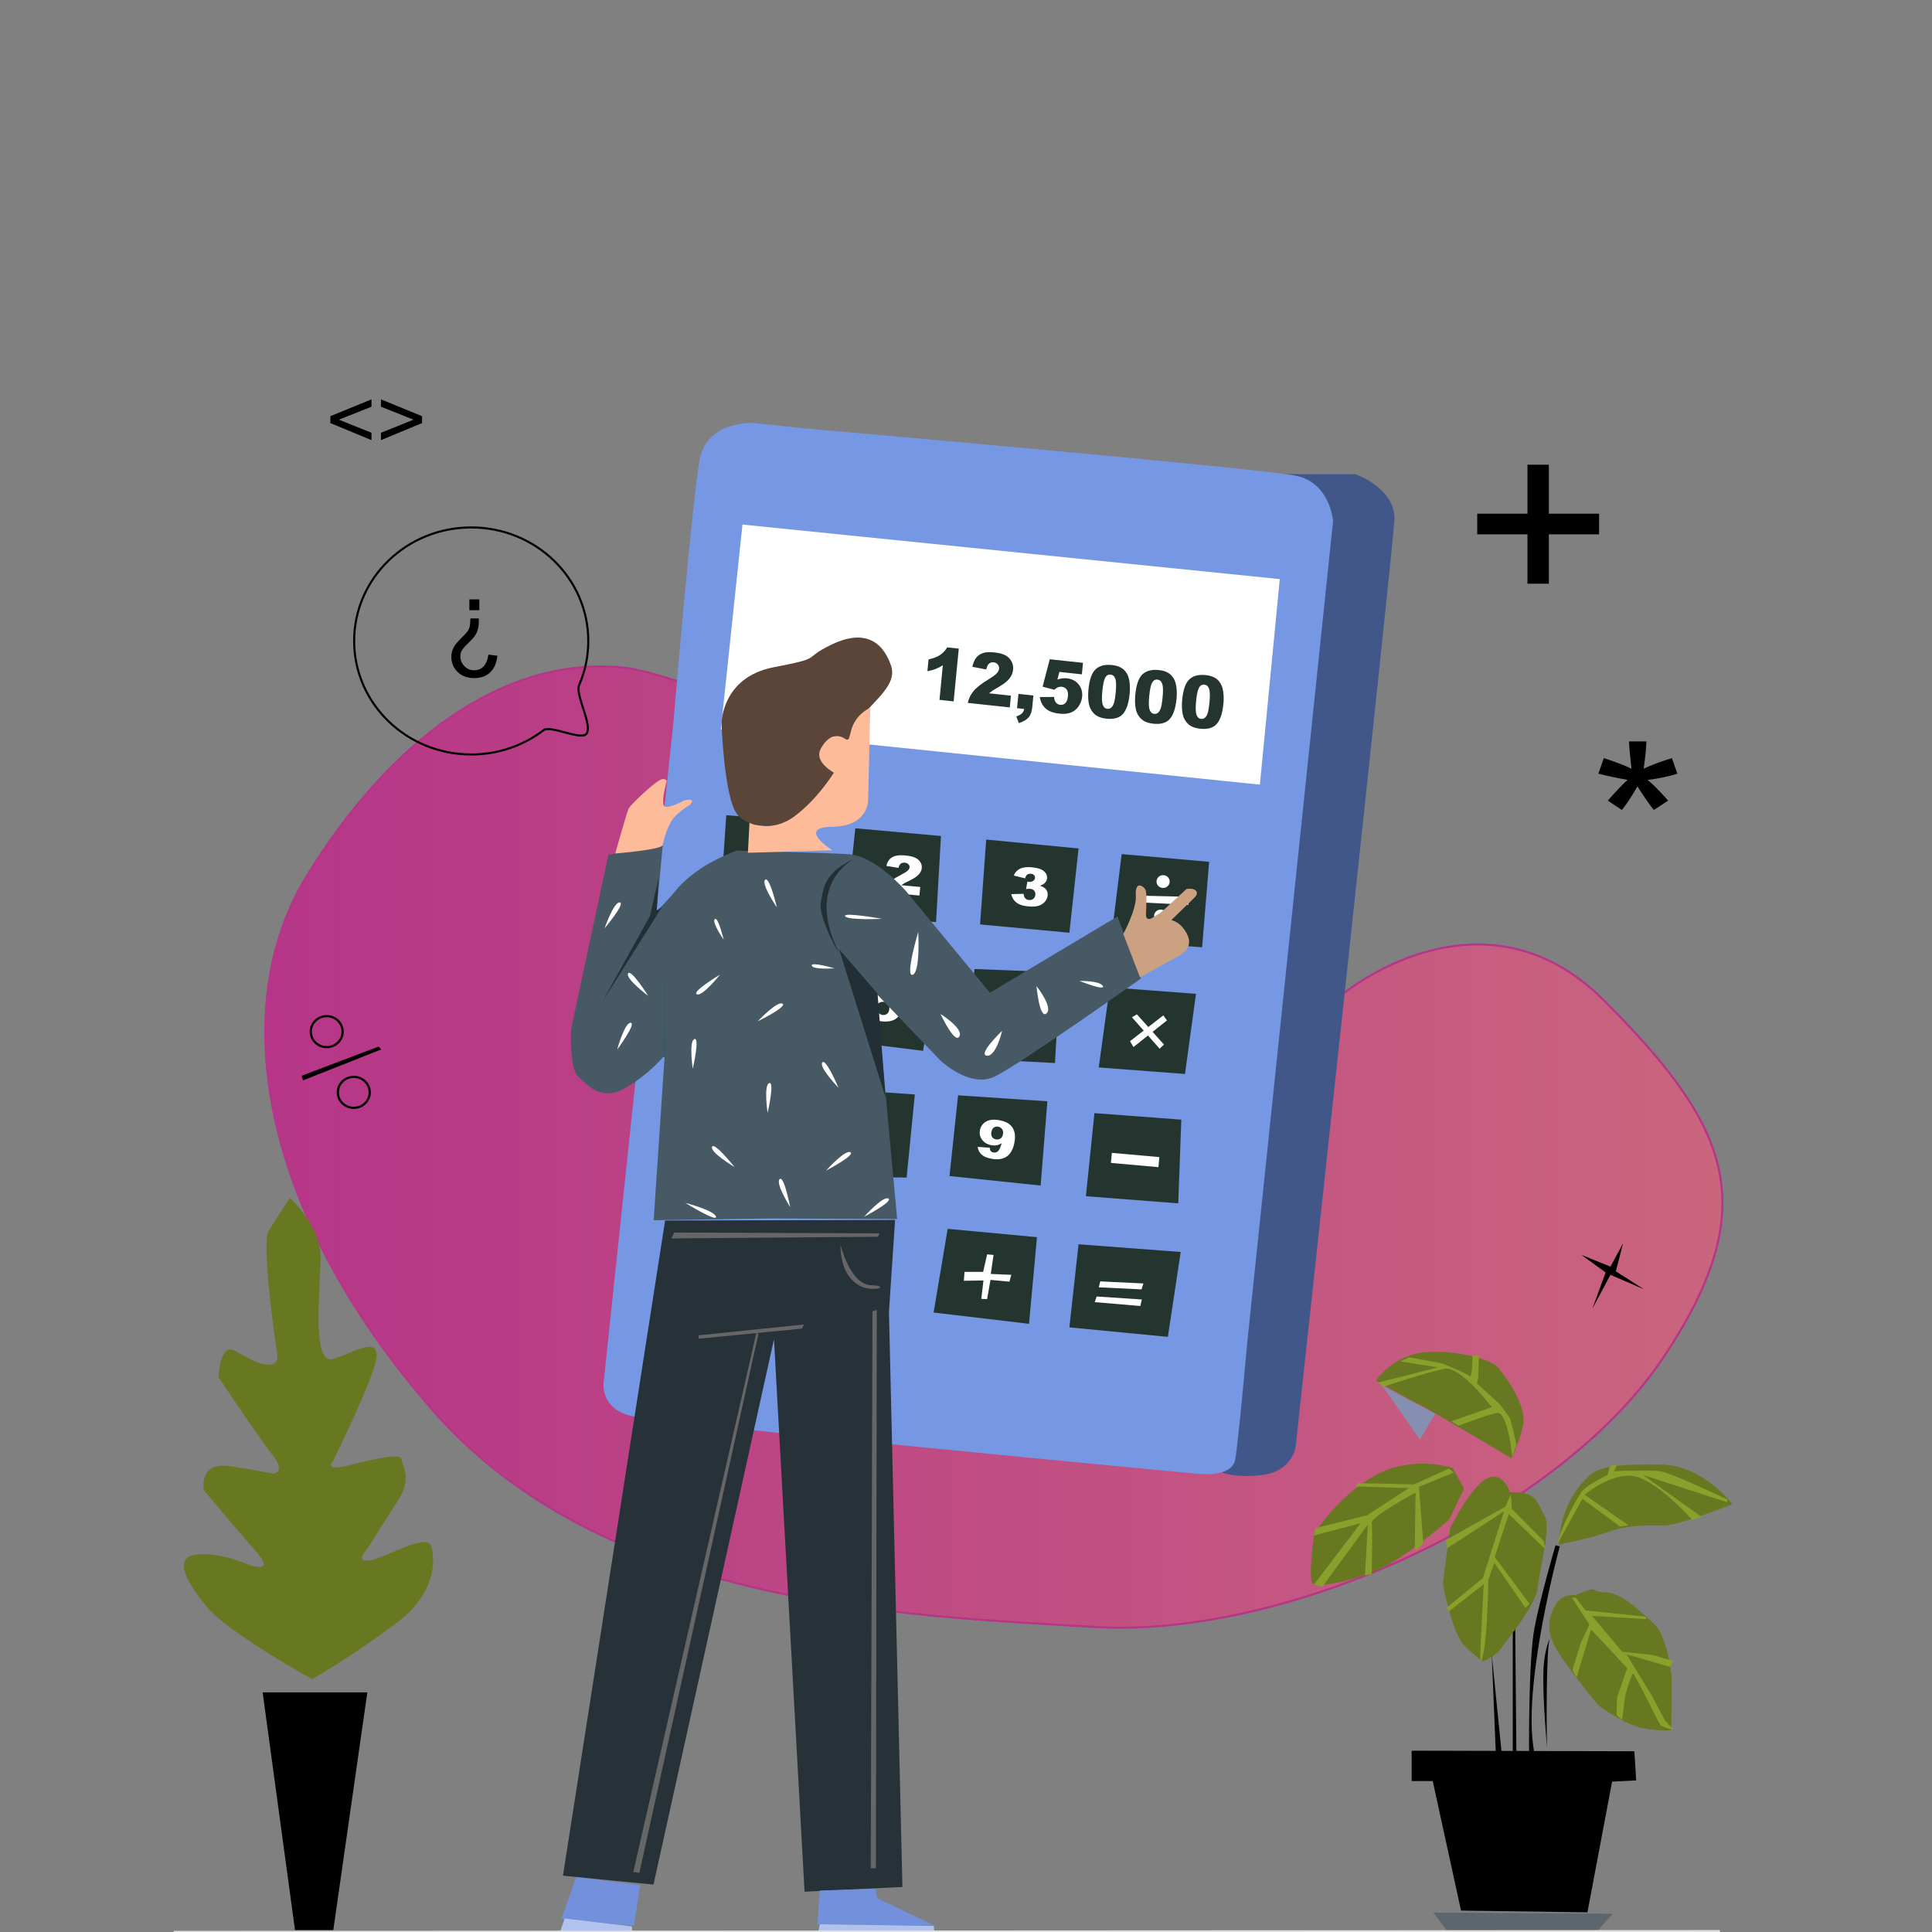 <?xml version="1.0" encoding="UTF-8" standalone="no"?>
<!-- Created with Inkscape (http://www.inkscape.org/) -->

<svg
   width="1080"
   height="1080"
   viewBox="0 0 285.75 285.75"
   version="1.1"
   id="svg1"
   xml:space="preserve"
   inkscape:version="1.3.2 (091e20e, 2023-11-25, custom)"
   sodipodi:docname="CalculatorP.svg"
   inkscape:export-filename="CalculatorP.svg"
   inkscape:export-xdpi="96"
   inkscape:export-ydpi="96"
   xmlns:inkscape="http://www.inkscape.org/namespaces/inkscape"
   xmlns:sodipodi="http://sodipodi.sourceforge.net/DTD/sodipodi-0.dtd"
   xmlns:xlink="http://www.w3.org/1999/xlink"
   xmlns="http://www.w3.org/2000/svg"
   xmlns:svg="http://www.w3.org/2000/svg"><rect x="0" y="0" width="285.75" height="285.75" fill="#808080" stroke="none"/><sodipodi:namedview
     id="namedview1"
     pagecolor="#ffffff"
     bordercolor="#000000"
     borderopacity="0.25"
     inkscape:showpageshadow="2"
     inkscape:pageopacity="0.0"
     inkscape:pagecheckerboard="0"
     inkscape:deskcolor="#d1d1d1"
     inkscape:document-units="px"
     inkscape:zoom="0.3374384"
     inkscape:cx="530.46719"
     inkscape:cy="623.81756"
     inkscape:window-width="1366"
     inkscape:window-height="705"
     inkscape:window-x="-8"
     inkscape:window-y="-8"
     inkscape:window-maximized="1"
     inkscape:current-layer="layer1"
     showguides="true"><sodipodi:guide
       position="143.097,293.983"
       orientation="1,0"
       id="guide97"
       inkscape:locked="false" /></sodipodi:namedview><defs
     id="defs1"><linearGradient
       id="linearGradient96"
       inkscape:collect="always"><stop
         style="stop-color:#b63588;stop-opacity:1;"
         offset="0"
         id="stop96" /><stop
         style="stop-color:#ca657e;stop-opacity:1;"
         offset="1"
         id="stop97" /></linearGradient><linearGradient
       inkscape:collect="always"
       xlink:href="#linearGradient96"
       id="linearGradient97"
       x1="31.029"
       y1="139.347"
       x2="268.652"
       y2="139.347"
       gradientUnits="userSpaceOnUse"
       gradientTransform="matrix(0.908,0,0,0.881,10.897,46.937)" /></defs><g
     inkscape:label="Layer 1"
     inkscape:groupmode="layer"
     id="layer1"><path
       style="fill:url(#linearGradient97);stroke:#b63588;stroke-width:0.308;stroke-linejoin:round;stroke-miterlimit:6.5;stroke-dasharray:none;stroke-opacity:1"
       d="m 198.554,147.064 c 0,0 20.653,-17.263 38.813,1.036 18.16,18.299 23.858,30.038 8.546,52.826 -15.312,22.788 -55.193,41.432 -84.036,39.706 -28.843,-1.726 -72.641,-3.107 -97.923,-32.11 -25.282,-29.002 -30.623,-59.386 -18.516,-79.066 12.107,-19.68 28.843,-32.455 46.647,-30.729 17.804,1.726 106.469,48.337 106.469,48.337 z"
       id="path94" /><path
       id="path92"
       style="fill:none;stroke:#000000;stroke-width:0.308;stroke-linejoin:round;stroke-miterlimit:6.5"
       d="m 87.01,94.8 c 0,2.309 -0.481,4.509 -1.35,6.511 -0.637,1.466 2.079,6.02 1.061,7.239 -0.816,0.977 -5.303,-1.33 -6.322,-0.553 -2.946,2.249 -6.663,3.591 -10.704,3.591 -9.563,0 -17.315,-7.517 -17.315,-16.789 0,-9.272 7.752,-16.789 17.315,-16.789 9.563,0 17.315,7.517 17.315,16.789 z"
       sodipodi:nodetypes="ssssssss" /><path
       style="fill:#677821;fill-opacity:1;stroke:none;stroke-width:0.089;stroke-linejoin:round;stroke-miterlimit:6.5"
       d="m 214.847,217.103 c 0,0 -5.791,-1.953 -11.331,1.038 -5.539,2.991 -9.127,8.667 -9.127,8.667 0,0 -1.007,6.836 -0.189,7.446 0.818,0.61 7.302,-0.61 11.394,-2.991 4.092,-2.38 8.75,-6.531 8.75,-6.531 l 2.203,-4.578 z"
       id="path85" /><path
       style="fill:#41578a;fill-opacity:1;stroke:none;stroke-width:0.089;stroke-linejoin:round;stroke-miterlimit:6.5"
       d="m 189.622,70.13 h 10.827 c 0,0 6.043,2.075 5.791,6.836 -0.252,4.761 -14.604,136.963 -14.604,136.963 0,0 -0.378,3.784 -5.288,4.272 -4.91,0.488 -6.421,-0.854 -6.421,-0.854 z"
       id="path64"
       sodipodi:nodetypes="ccscscc" /><path
       style="fill:#7697e3;fill-opacity:1;stroke:none;stroke-width:0.089;stroke-linejoin:round;stroke-miterlimit:6.5"
       d="m 118.353,63.294 -6.798,-0.732 c 0,0 -6.924,-0.488 -8.057,5.371 -1.133,5.859 -3.903,38.94 -3.903,38.94 l -10.323,97.656 c 0,0 -0.504,3.784 4.029,4.883 4.532,1.099 83.594,8.545 83.594,8.545 0,0 5.288,0.732 5.791,-2.075 0.504,-2.808 1.763,-17.09 1.763,-17.09 L 197.164,77.088 c 0,0 -0.378,-5.615 -5.413,-6.714 -5.036,-1.099 -73.397,-7.08 -73.397,-7.08 z"
       id="path63" /><g
       id="g52"
       transform="matrix(0.908,0,0,0.881,10.897,46.937)"><g
         id="g51"><path
           style="fill:#24342f;fill-opacity:1;stroke:none;stroke-width:0.1;stroke-linejoin:round;stroke-miterlimit:6.5"
           d="m 127.321,85.778 13.948,1.295 -0.797,14.446 -14.645,-1.096 z"
           id="path43" /><path
           d="m 137.859,88.836 h -5.632 q 0.097,-0.834 0.585,-1.567 0.493,-0.737 1.844,-1.738 0.825,-0.613 1.056,-0.931 0.23,-0.318 0.23,-0.604 0,-0.309 -0.23,-0.525 -0.226,-0.221 -0.572,-0.221 -0.36,0 -0.59,0.226 -0.226,0.226 -0.304,0.797 l -1.881,-0.152 q 0.111,-0.793 0.406,-1.235 0.295,-0.447 0.83,-0.682 0.539,-0.24 1.489,-0.24 0.991,0 1.539,0.226 0.553,0.226 0.867,0.696 0.318,0.466 0.318,1.046 0,0.618 -0.364,1.18 -0.36,0.562 -1.314,1.235 -0.567,0.392 -0.761,0.548 -0.189,0.157 -0.447,0.41 h 2.931 z"
           id="text36"
           style="font-weight:900;font-size:9.44px;font-family:Arial;-inkscape-font-specification:'Arial, Heavy';letter-spacing:-0.017px;word-spacing:-0.017px;fill:#ffffff;stroke-width:0.162;stroke-linejoin:round;stroke-miterlimit:6.5"
           transform="matrix(1.056,0.099,-0.088,0.939,0,0)"
           aria-label="2" /><g
           id="g47"><path
             style="fill:#24342f;fill-opacity:1;stroke:none;stroke-width:0.1;stroke-linejoin:round;stroke-miterlimit:6.5"
             d="m 170.708,90.111 14.246,1.295 -1.146,14.346 -14.844,-1.096 z"
             id="path47" /><g
             id="g46"><path
               id="path45"
               style="fill:#ffffff;stroke-width:0.1;stroke-linejoin:round;stroke-miterlimit:6.5"
               d="m 178.529,94.719 a 1.071,1.071 0 0 1 -1.071,1.071 1.071,1.071 0 0 1 -1.071,-1.071 1.071,1.071 0 0 1 1.071,-1.071 1.071,1.071 0 0 1 1.071,1.071 z" /><path
               id="circle45"
               style="fill:#ffffff;stroke-width:0.1;stroke-linejoin:round;stroke-miterlimit:6.5"
               d="m 178.131,100.497 a 1.071,1.071 0 0 1 -1.071,1.071 1.071,1.071 0 0 1 -1.071,-1.071 1.071,1.071 0 0 1 1.071,-1.071 1.071,1.071 0 0 1 1.071,1.071 z" /><path
               style="fill:#ffffff;fill-opacity:1;stroke:none;stroke-width:0.1;stroke-linejoin:round;stroke-miterlimit:6.5"
               d="m 173.448,97.085 8.269,0.199 -0.149,1.345 -8.468,-0.448 z"
               id="path46" /></g></g><path
           style="fill:#24342f;fill-opacity:1;stroke:none;stroke-width:0.1;stroke-linejoin:round;stroke-miterlimit:6.5"
           d="m 146.739,109.403 13.948,0.564 -0.845,15.216 -14.582,-0.775 z"
           id="path48" /><g
           id="g49"><path
             style="fill:#24342f;fill-opacity:1;stroke:none;stroke-width:0.1;stroke-linejoin:round;stroke-miterlimit:6.5"
             d="m 138.356,123.139 2.184,-13.948 -13.314,-1.198 -1.479,13.526 z"
             id="path49" /><path
             d="m 132.045,104.871 h 4.457 v 1.498 h -3.019 l -0.161,1.014 q 0.313,-0.147 0.618,-0.221 0.309,-0.074 0.608,-0.074 1.014,0 1.645,0.613 0.631,0.613 0.631,1.544 0,0.654 -0.327,1.258 -0.323,0.604 -0.922,0.922 -0.595,0.318 -1.526,0.318 -0.668,0 -1.148,-0.124 -0.475,-0.129 -0.811,-0.378 -0.332,-0.254 -0.539,-0.572 -0.207,-0.318 -0.346,-0.793 l 1.899,-0.207 q 0.069,0.456 0.323,0.696 0.254,0.235 0.604,0.235 0.392,0 0.645,-0.295 0.258,-0.3 0.258,-0.89 0,-0.604 -0.258,-0.885 -0.258,-0.281 -0.687,-0.281 -0.272,0 -0.525,0.134 -0.189,0.097 -0.415,0.35 l -1.599,-0.23 z"
             id="text48"
             style="font-weight:900;font-size:9.44px;font-family:Arial;-inkscape-font-specification:'Arial, Heavy';letter-spacing:-0.017px;word-spacing:-0.017px;fill:#ffffff;stroke-width:0.162;stroke-linejoin:round;stroke-miterlimit:6.5"
             transform="matrix(1.056,0.099,-0.088,0.939,0,0)"
             aria-label="5" /></g><g
           id="g50"><path
             style="fill:#24342f;fill-opacity:1;stroke:none;stroke-width:0.1;stroke-linejoin:round;stroke-miterlimit:6.5"
             d="m 137.017,130.466 -1.338,13.948 -4.861,-0.07 -0.634,-14.371 z"
             id="path50" /><path
             style="fill:#24342f;fill-opacity:1;stroke:none;stroke-width:0.1;stroke-linejoin:round;stroke-miterlimit:6.5"
             d="m 163.685,155.615 16.637,1.295 -2.092,14.246 -16.04,-1.594 z"
             id="path38" /><path
             style="fill:#ffffff;fill-opacity:1;stroke:none;stroke-width:0.1;stroke-linejoin:round;stroke-miterlimit:6.5"
             d="m 167.222,161.842 7.024,0.349 -0.299,0.996 -6.974,-0.349 z"
             id="path32" /><path
             style="fill:#24342f;fill-opacity:1;stroke:none;stroke-width:0.1;stroke-linejoin:round;stroke-miterlimit:6.5"
             d="m 142.365,153.025 14.545,1.395 -1.295,14.545 -15.542,-1.893 z"
             id="path39" /><path
             style="fill:#ffffff;fill-opacity:1;stroke:none;stroke-width:0.1;stroke-linejoin:round;stroke-miterlimit:6.5"
             d="m 166.624,164.382 7.372,0.498 -0.249,1.096 -7.422,-0.648 z"
             id="path33" /><path
             style="fill:#ffffff;fill-opacity:1;stroke:none;stroke-width:0.1;stroke-linejoin:round;stroke-miterlimit:6.5"
             d="m 149.837,157.408 -1.046,-0.1 -0.648,2.939 h -3.039 l -0.1,1.494 3.188,-0.05 -0.349,3.088 0.946,0.05 0.548,-3.238 3.088,0.299 0.299,-1.146 -3.337,-0.149 z"
             id="path34" /><path
             style="fill:#24342f;fill-opacity:1;stroke:none;stroke-width:0.1;stroke-linejoin:round;stroke-miterlimit:6.5"
             d="m 164.88,147.545 15.043,1.196 0.498,-14.047 -14.147,-1.096 z"
             id="path41" /><path
             id="rect34"
             style="fill:#ffffff;stroke-width:0.1;stroke-linejoin:round;stroke-miterlimit:6.5"
             transform="rotate(5.23)"
             d="m 181.191,124.271 h 7.771 v 1.694 h -7.771 z" /><path
             style="fill:#24342f;fill-opacity:1;stroke:none;stroke-width:0.1;stroke-linejoin:round;stroke-miterlimit:6.5"
             d="m 144.059,130.609 -1.395,13.549 14.844,1.594 1.096,-14.147 z"
             id="path40" /><path
             d="m 160.828,116.224 1.867,-0.235 q 0.074,0.392 0.249,0.553 0.175,0.161 0.429,0.161 0.452,0 0.705,-0.456 0.184,-0.336 0.277,-1.424 -0.336,0.346 -0.691,0.507 -0.355,0.161 -0.82,0.161 -0.908,0 -1.535,-0.645 -0.622,-0.645 -0.622,-1.632 0,-0.673 0.318,-1.226 0.318,-0.553 0.876,-0.834 0.558,-0.286 1.401,-0.286 1.014,0 1.627,0.35 0.613,0.346 0.977,1.106 0.369,0.756 0.369,2 0,1.83 -0.77,2.683 -0.77,0.848 -2.134,0.848 -0.807,0 -1.272,-0.184 -0.466,-0.189 -0.774,-0.548 -0.309,-0.36 -0.475,-0.899 z m 3.457,-3.014 q 0,-0.548 -0.277,-0.857 -0.277,-0.313 -0.673,-0.313 -0.373,0 -0.622,0.281 -0.244,0.281 -0.244,0.843 0,0.567 0.254,0.867 0.258,0.3 0.641,0.3 0.396,0 0.659,-0.29 0.263,-0.29 0.263,-0.83 z"
             id="text34"
             style="font-weight:900;font-size:9.44px;font-family:Arial;-inkscape-font-specification:'Arial, Heavy';letter-spacing:-0.017px;word-spacing:-0.017px;fill:#ffffff;stroke-width:0.162;stroke-linejoin:round;stroke-miterlimit:6.5"
             transform="matrix(1.042,0.196,-0.175,0.927,0,0)"
             aria-label="9" /></g><path
           style="fill:#24342f;fill-opacity:1;stroke:none;stroke-width:0.1;stroke-linejoin:round;stroke-miterlimit:6.5"
           d="m 148.641,87.671 15.043,1.494 -1.494,14.147 -14.545,-1.395 z"
           id="path44" /><path
           d="m 153.761,84.088 -1.775,-0.318 q 0.221,-0.848 0.848,-1.3 0.631,-0.452 1.784,-0.452 1.323,0 1.913,0.493 0.59,0.493 0.59,1.24 0,0.438 -0.24,0.793 -0.24,0.355 -0.724,0.622 0.392,0.097 0.599,0.226 0.336,0.207 0.521,0.548 0.189,0.336 0.189,0.807 0,0.59 -0.309,1.134 -0.309,0.539 -0.89,0.834 -0.581,0.29 -1.526,0.29 -0.922,0 -1.456,-0.217 -0.53,-0.217 -0.876,-0.631 -0.341,-0.419 -0.525,-1.051 l 1.876,-0.249 q 0.111,0.567 0.341,0.788 0.235,0.217 0.595,0.217 0.378,0 0.627,-0.277 0.254,-0.277 0.254,-0.737 0,-0.47 -0.244,-0.728 -0.24,-0.258 -0.655,-0.258 -0.221,0 -0.608,0.111 l 0.097,-1.341 q 0.157,0.023 0.244,0.023 0.369,0 0.613,-0.235 0.249,-0.235 0.249,-0.558 0,-0.309 -0.184,-0.493 -0.184,-0.184 -0.507,-0.184 -0.332,0 -0.539,0.203 -0.207,0.198 -0.281,0.701 z"
           id="text35"
           style="font-weight:900;font-size:9.44px;font-family:Arial;-inkscape-font-specification:'Arial, Heavy';letter-spacing:-0.017px;word-spacing:-0.017px;fill:#ffffff;stroke-width:0.162;stroke-linejoin:round;stroke-miterlimit:6.5"
           transform="matrix(1.056,0.099,-0.088,0.939,0,0)"
           aria-label="3" /><path
           style="fill:#24342f;fill-opacity:1;stroke:none;stroke-width:0.1;stroke-linejoin:round;stroke-miterlimit:6.5"
           d="m 182.813,113.573 -1.793,13.449 -14.047,-1.096 1.793,-13.449 z"
           id="path42" /><g
           id="g37"><path
             style="fill:#ffffff;fill-opacity:1;stroke:none;stroke-width:0.1;stroke-linejoin:round;stroke-miterlimit:6.5"
             d="m 173.191,117.011 4.403,5.072 -0.704,0.704 -4.509,-5.283 z"
             id="path36" /><path
             style="fill:#ffffff;fill-opacity:1;stroke:none;stroke-width:0.1;stroke-linejoin:round;stroke-miterlimit:6.5"
             d="m 172.064,121.519 5.424,-4.332 0.599,0.845 -5.46,4.473 z"
             id="path37" /></g></g><path
         style="fill:#24342f;fill-opacity:1;stroke:none;stroke-width:0.1;stroke-linejoin:round;stroke-miterlimit:6.5"
         d="m 106.3,83.586 5.081,0.399 -1.494,10.162 h -4.284 z"
         id="path51" /></g><path
       style="fill:#ffffff;fill-opacity:1;stroke:none;stroke-width:0.089;stroke-linejoin:round;stroke-miterlimit:6.5"
       d="m 109.816,77.585 -3.199,30.276 79.724,8.189 2.943,-30.4 z"
       id="path52" /><g
       id="g29"
       style="stroke:none"
       transform="translate(9.409,14.504)"><path
         style="fill:#475965;fill-opacity:1;stroke:none;stroke-width:0.089;stroke-linejoin:round;stroke-miterlimit:6.5"
         d="m 155.859,121.049 -18.854,11.273 -12.412,-15.024 c 0,0 -4.438,-5.146 -8.373,-5.446 -3.162,-0.241 -16.643,-0.541 -16.643,-0.541 0,0 -5.61,1.843 -8.868,5.703 -3.258,3.86 -2.986,2.983 -2.986,2.983 l 0.905,-9.651 -8.053,1.579 -5.52,25.795 c 0,0 -0.271,5.703 0.995,6.931 1.267,1.228 3.439,3.86 7.058,1.755 3.619,-2.106 5.791,-4.826 5.791,-4.826 l -1.629,24.391 17.374,-0.263 18.64,0.088 -3.077,-33.34 9.411,9.827 c 0,0 4.343,4.211 8.053,2.457 3.71,-1.755 21.672,-14.521 21.672,-14.521 z"
         id="path3"
         sodipodi:nodetypes="cccscsccccssccccccscc" /><path
         style="fill:#ffffff;fill-opacity:1;stroke:none;stroke-width:0.089;stroke-linejoin:round;stroke-miterlimit:6.5"
         d="m 150.25,130.581 c 0,0 3.007,-0.062 3.455,0.744 0.448,0.807 -3.455,-0.744 -3.455,-0.744 z"
         id="path4" /><path
         style="fill:#ffffff;fill-opacity:1;stroke:none;stroke-width:0.134;stroke-linejoin:round;stroke-miterlimit:6.5"
         d="m 143.892,131.348 c 0,0 2.517,3.146 1.48,4.039 -1.037,0.893 -1.48,-4.039 -1.48,-4.039 z"
         id="path5" /><path
         style="fill:#ffffff;fill-opacity:1;stroke:none;stroke-width:0.134;stroke-linejoin:round;stroke-miterlimit:6.5"
         d="m 129.695,135.469 c 0,0 3.456,2.15 2.786,3.328 -0.67,1.178 -2.786,-3.328 -2.786,-3.328 z"
         id="path6" /><path
         style="fill:#ffffff;fill-opacity:1;stroke:none;stroke-width:0.134;stroke-linejoin:round;stroke-miterlimit:6.5"
         d="m 138.812,137.958 c 0,0 -0.907,3.883 -2.277,3.674 -1.37,-0.209 2.277,-3.674 2.277,-3.674 z"
         id="path7" /><path
         style="fill:#ffffff;fill-opacity:1;stroke:none;stroke-width:0.152;stroke-linejoin:round;stroke-miterlimit:6.5"
         d="m 126.404,123.323 c 0,0 0.328,6.019 -0.831,6.347 -1.159,0.327 0.831,-6.347 0.831,-6.347 z"
         id="path8" /><path
         style="fill:#ffffff;fill-opacity:1;stroke:none;stroke-width:0.104;stroke-linejoin:round;stroke-miterlimit:6.5"
         d="m 121.054,121.396 c 0,0 -5.175,0.234 -5.472,-0.399 -0.297,-0.633 5.472,0.399 5.472,0.399 z"
         id="path9" /><path
         style="fill:#ffffff;fill-opacity:1;stroke:none;stroke-width:0.082;stroke-linejoin:round;stroke-miterlimit:6.5"
         d="m 114.016,128.717 c 0,0 -3.182,0.234 -3.365,-0.399 -0.183,-0.633 3.365,0.399 3.365,0.399 z"
         id="path10" /><path
         style="fill:#ffffff;fill-opacity:1;stroke:none;stroke-width:0.082;stroke-linejoin:round;stroke-miterlimit:6.5"
         d="m 97.622,124.473 c 0,0 -1.787,-2.564 -1.312,-3.031 0.476,-0.468 1.312,3.031 1.312,3.031 z"
         id="path11" /><path
         style="fill:#ffffff;fill-opacity:1;stroke:none;stroke-width:0.109;stroke-linejoin:round;stroke-miterlimit:6.5"
         d="m 105.492,119.696 c 0,0 -2.363,-3.443 -1.734,-4.071 0.629,-0.628 1.734,4.071 1.734,4.071 z"
         id="path12" /><path
         style="fill:#ffffff;fill-opacity:1;stroke:none;stroke-width:0.109;stroke-linejoin:round;stroke-miterlimit:6.5"
         d="m 102.663,136.551 c 0,0 2.878,-3.052 3.658,-2.611 0.78,0.441 -3.658,2.611 -3.658,2.611 z"
         id="path13" /><path
         style="fill:#ffffff;fill-opacity:1;stroke:none;stroke-width:0.109;stroke-linejoin:round;stroke-miterlimit:6.5"
         d="m 97.078,129.655 c 0,0 -2.606,3.274 -3.421,2.898 -0.815,-0.376 3.421,-2.898 3.421,-2.898 z"
         id="path14" /><path
         style="fill:#ffffff;fill-opacity:1;stroke:none;stroke-width:0.109;stroke-linejoin:round;stroke-miterlimit:6.5"
         d="m 93.053,143.577 c 0,0 -0.607,-4.093 0.239,-4.398 0.846,-0.305 -0.239,4.398 -0.239,4.398 z"
         id="path15" /><path
         style="fill:#ffffff;fill-opacity:1;stroke:none;stroke-width:0.109;stroke-linejoin:round;stroke-miterlimit:6.5"
         d="m 81.875,140.729 c 0,0 1.093,-3.997 1.995,-3.957 0.902,0.041 -1.995,3.957 -1.995,3.957 z"
         id="path16" /><path
         style="fill:#ffffff;fill-opacity:1;stroke:none;stroke-width:0.109;stroke-linejoin:round;stroke-miterlimit:6.5"
         d="m 86.468,132.793 c 0,0 -3.378,-2.525 -2.99,-3.316 0.388,-0.791 2.99,3.316 2.99,3.316 z"
         id="path17" /><path
         style="fill:#ffffff;fill-opacity:1;stroke:none;stroke-width:0.109;stroke-linejoin:round;stroke-miterlimit:6.5"
         d="m 80.013,122.791 c 0,0 1.353,-3.922 2.25,-3.826 0.897,0.096 -2.25,3.826 -2.25,3.826 z"
         id="path18" /><path
         style="fill:#ffffff;fill-opacity:1;stroke:none;stroke-width:0.109;stroke-linejoin:round;stroke-miterlimit:6.5"
         d="m 104.122,150.091 c 0,0 -0.607,-4.093 0.239,-4.398 0.846,-0.305 -0.239,4.398 -0.239,4.398 z"
         id="path19" /><path
         style="fill:#ffffff;fill-opacity:1;stroke:none;stroke-width:0.109;stroke-linejoin:round;stroke-miterlimit:6.5"
         d="m 114.605,146.379 c 0,0 -2.914,-3.02 -2.4,-3.739 0.514,-0.72 2.4,3.739 2.4,3.739 z"
         id="path20" /><path
         style="fill:#ffffff;fill-opacity:1;stroke:none;stroke-width:0.109;stroke-linejoin:round;stroke-miterlimit:6.5"
         d="m 99.238,158.113 c 0,0 -3.634,-2.166 -3.334,-2.991 0.3,-0.826 3.334,2.991 3.334,2.991 z"
         id="path21" /><path
         style="fill:#ffffff;fill-opacity:1;stroke:none;stroke-width:0.109;stroke-linejoin:round;stroke-miterlimit:6.5"
         d="m 107.462,164.035 c 0,0 -2.216,-3.534 -1.561,-4.136 0.655,-0.603 1.561,4.136 1.561,4.136 z"
         id="path22" /><path
         style="fill:#ffffff;fill-opacity:1;stroke:none;stroke-width:0.109;stroke-linejoin:round;stroke-miterlimit:6.5"
         d="m 112.782,158.616 c 0,0 2.797,-3.122 3.588,-2.701 0.791,0.422 -3.588,2.701 -3.588,2.701 z"
         id="path23" /><path
         style="fill:#ffffff;fill-opacity:1;stroke:none;stroke-width:0.109;stroke-linejoin:round;stroke-miterlimit:6.5"
         d="m 91.957,163.41 c 0,0 4.246,1.094 4.519,2.023 0.272,0.93 -4.519,-2.023 -4.519,-2.023 z"
         id="path24" /><path
         style="fill:#ffffff;fill-opacity:1;stroke:none;stroke-width:0.109;stroke-linejoin:round;stroke-miterlimit:6.5"
         d="m 118.392,165.46 c 0,0 2.797,-3.122 3.588,-2.701 0.791,0.422 -3.588,2.701 -3.588,2.701 z"
         id="path25" /><path
         style="fill:#3e5865;fill-opacity:1;stroke:none;stroke-width:0.089;stroke-linejoin:round;stroke-miterlimit:6.5"
         d="m 89.17,123.856 -0.633,17.986 h 0.543 z"
         id="path26" /><path
         style="fill:#222f37;fill-opacity:1;stroke:none;stroke-width:0.089;stroke-linejoin:round;stroke-miterlimit:6.5"
         d="m 114.687,125.874 6.877,21.935 -1.176,-15.354 z"
         id="path27" /><path
         style="fill:#222f37;fill-opacity:1;stroke:none;stroke-width:0.089;stroke-linejoin:round;stroke-miterlimit:6.5"
         d="m 88.446,119.733 -8.777,13.95 7.058,-12.722 1.267,-5.615 -0.271,4.826 z"
         id="path28" /><path
         style="fill:#222f37;fill-opacity:1;stroke:none;stroke-width:0.089;stroke-linejoin:round;stroke-miterlimit:6.5"
         d="m 117.043,112.465 c 0,0 -7.321,3.361 -2.623,13.401 0.914,1.954 -2.812,-4.446 -2.431,-6.824 0.432,-2.702 0.768,-4.591 5.055,-6.576 z"
         id="path29"
         sodipodi:nodetypes="csac" /></g><g
       id="g53"
       transform="matrix(0.908,0,0,0.881,10.897,46.937)"><path
         style="fill:#5a4538;fill-opacity:1;stroke-width:0.1;stroke-linejoin:round;stroke-miterlimit:6.5"
         d="m 126.304,71.082 c 0.766,-5.065 8.286,-8.23 6.839,-12.611 -1.448,-4.382 -4.649,-6.058 -9.722,-3.522 -5.072,2.536 -0.986,2.113 -9.44,3.804 -8.454,1.691 -8.454,9.44 -8.454,9.44 0,0 0.423,12.398 2.536,15.216 2.113,2.818 7.045,1.832 7.045,1.832 0,0 3.892,-1.114 8.734,-8.778 -4.021,-2.956 -1.814,-4.453 -1.265,-5.117 0.606,-0.734 1.138,-1.517 2.481,-0.262 z"
         id="path1"
         sodipodi:nodetypes="cssscsccscc" /><path
         style="fill:#fdbb99;fill-opacity:1;stroke-width:0.1;stroke-linejoin:round;stroke-miterlimit:6.5"
         d="m 129.761,65.515 -0.352,15.569 c 0,0 0.07,4.368 -5.847,4.438 -5.917,0.07 0,3.945 0,3.945 l -13.737,0.423 0.253,-5.027 c 0,0 3.51,1.802 7.314,-1.086 3.804,-2.888 6.452,-7.342 6.452,-7.342 0,0 -3.1,-1.691 -2.254,-3.734 0.845,-2.043 2.536,-3.029 4.015,-1.972 1.479,1.057 -0.141,-2.888 4.156,-5.213 z"
         id="path2"
         sodipodi:nodetypes="ccscccscssc" /><path
         style="fill:#cca182;fill-opacity:1;stroke:none;stroke-width:0.1;stroke-linejoin:round;stroke-miterlimit:6.5"
         d="m 173.825,95.419 c 0,0 -0.951,-0.493 -0.81,1.726 0.141,2.219 -2.043,6.375 -2.043,6.375 l 2.712,7.256 6.058,-3.417 c 0,0 2.747,-1.198 1.726,-3.558 -1.021,-2.36 -2.677,-2.607 -2.677,-2.607 l 3.804,-3.804 c 0,0 0.704,-0.669 0.176,-1.162 -0.528,-0.493 -1.515,-0.247 -1.515,-0.247 l -4.121,3.91 -1.479,0.951 c 0,0 -1.021,0.634 -0.986,-0.599 0.035,-1.233 0.211,-3.769 -0.141,-4.262 -0.352,-0.493 -0.704,-0.564 -0.704,-0.564 z"
         id="path30" /><path
         style="fill:#fdbb99;fill-opacity:1;stroke:none;stroke-width:0.1;stroke-linejoin:round;stroke-miterlimit:6.5"
         d="m 100.373,81.842 c 0,0 -2.341,1.395 -3.138,2.939 -0.797,1.544 -1.146,3.088 -1.295,3.836 -0.149,0.747 -7.721,1.395 -7.721,1.395 0,0 1.893,-6.974 2.192,-7.572 0.299,-0.598 4.633,-4.931 5.529,-4.931 0.897,0 0.598,0.598 0.598,0.598 0,0 -0.897,3.337 -0.349,3.935 0.548,0.598 3.288,-0.946 3.288,-0.946 0,0 2.042,-0.548 0.897,0.747 z"
         id="path31" /></g><path
       d="m 141.805,95.932 -0.757,7.806 -2.095,-0.225 0.496,-5.115 q -0.547,0.343 -1.049,0.538 -0.497,0.195 -1.235,0.344 l 0.17,-1.749 q 1.092,-0.237 1.724,-0.667 0.632,-0.429 1.033,-1.116 z m 7.545,8.696 -6.213,-0.666 q 0.199,-0.936 0.818,-1.711 0.625,-0.779 2.225,-1.756 0.978,-0.599 1.267,-0.933 0.289,-0.334 0.321,-0.659 0.034,-0.351 -0.196,-0.624 -0.225,-0.278 -0.606,-0.319 -0.397,-0.043 -0.676,0.187 -0.274,0.23 -0.423,0.87 l -2.058,-0.395 q 0.209,-0.887 0.583,-1.355 0.375,-0.473 0.99,-0.677 0.621,-0.208 1.669,-0.096 1.093,0.117 1.673,0.439 0.585,0.322 0.879,0.893 0.3,0.566 0.236,1.226 -0.068,0.702 -0.532,1.297 -0.458,0.596 -1.585,1.248 -0.669,0.378 -0.899,0.533 -0.226,0.156 -0.538,0.413 l 3.234,0.347 z m 1.281,-2 2.212,0.237 -0.17,1.754 q -0.094,0.969 -0.54,1.487 -0.446,0.518 -1.433,0.846 l -0.393,-0.984 q 0.617,-0.219 0.863,-0.479 0.251,-0.253 0.313,-0.633 l -1.058,-0.113 z m 4.63,-5.121 4.917,0.527 -0.165,1.702 -3.33,-0.357 -0.29,1.133 q 0.362,-0.13 0.706,-0.178 0.349,-0.047 0.679,-0.012 1.119,0.12 1.748,0.891 0.629,0.771 0.527,1.829 -0.072,0.743 -0.5,1.391 -0.422,0.648 -1.118,0.938 -0.691,0.291 -1.718,0.181 -0.737,-0.079 -1.252,-0.277 -0.509,-0.203 -0.853,-0.525 -0.338,-0.327 -0.532,-0.713 -0.194,-0.386 -0.294,-0.941 l 2.118,-0.011 q 0.026,0.526 0.279,0.829 0.254,0.297 0.64,0.338 0.432,0.046 0.744,-0.259 0.318,-0.31 0.383,-0.98 0.067,-0.686 -0.187,-1.036 -0.254,-0.35 -0.727,-0.401 -0.3,-0.032 -0.594,0.09 -0.219,0.088 -0.496,0.349 l -1.739,-0.451 z m 5.726,4.46 q 0.212,-2.188 1.06,-2.981 0.852,-0.792 2.418,-0.624 0.752,0.081 1.217,0.326 0.465,0.24 0.74,0.582 0.276,0.336 0.416,0.695 0.145,0.354 0.209,0.816 0.125,0.881 0.035,1.813 -0.203,2.089 -0.983,2.984 -0.78,0.895 -2.458,0.715 -0.941,-0.101 -1.49,-0.472 -0.55,-0.371 -0.863,-1.008 -0.228,-0.453 -0.31,-1.202 -0.076,-0.754 0.01,-1.644 z m 2.054,0.226 q -0.142,1.466 0.055,2.032 0.202,0.561 0.68,0.613 0.315,0.034 0.566,-0.167 0.256,-0.205 0.411,-0.686 0.16,-0.48 0.261,-1.522 0.148,-1.529 -0.055,-2.08 -0.198,-0.555 -0.701,-0.609 -0.514,-0.055 -0.795,0.46 -0.281,0.509 -0.421,1.96 z m 4.88,0.518 q 0.212,-2.188 1.06,-2.981 0.852,-0.792 2.418,-0.624 0.752,0.081 1.217,0.326 0.465,0.24 0.74,0.582 0.276,0.336 0.416,0.695 0.145,0.354 0.209,0.816 0.125,0.881 0.035,1.813 -0.203,2.089 -0.983,2.984 -0.78,0.895 -2.458,0.715 -0.941,-0.101 -1.49,-0.472 -0.55,-0.371 -0.863,-1.008 -0.228,-0.453 -0.31,-1.202 -0.076,-0.754 0.01,-1.644 z m 2.054,0.226 q -0.142,1.466 0.055,2.032 0.202,0.561 0.68,0.613 0.315,0.034 0.566,-0.167 0.256,-0.205 0.411,-0.686 0.16,-0.48 0.261,-1.522 0.148,-1.529 -0.055,-2.08 -0.198,-0.555 -0.701,-0.609 -0.514,-0.055 -0.795,0.46 -0.281,0.509 -0.421,1.96 z m 4.88,0.518 q 0.212,-2.188 1.06,-2.981 0.852,-0.792 2.418,-0.624 0.752,0.081 1.217,0.326 0.465,0.24 0.74,0.582 0.276,0.336 0.415,0.695 0.145,0.354 0.209,0.816 0.125,0.881 0.035,1.813 -0.203,2.089 -0.983,2.984 -0.78,0.895 -2.458,0.715 -0.941,-0.101 -1.49,-0.472 -0.55,-0.371 -0.863,-1.008 -0.228,-0.453 -0.31,-1.202 -0.076,-0.754 0.01,-1.644 z m 2.054,0.226 q -0.142,1.466 0.055,2.032 0.202,0.561 0.68,0.613 0.315,0.034 0.566,-0.167 0.256,-0.205 0.411,-0.686 0.16,-0.48 0.261,-1.522 0.148,-1.529 -0.055,-2.08 -0.198,-0.555 -0.701,-0.609 -0.514,-0.055 -0.795,0.46 -0.281,0.509 -0.421,1.96 z"
       id="text52"
       style="font-weight:900;font-size:11.876px;font-family:Arial;-inkscape-font-specification:'Arial, Heavy';letter-spacing:-0.013px;word-spacing:-0.013px;fill:#24342f;stroke-width:0.113;stroke-linejoin:round;stroke-miterlimit:6.5"
       aria-label="12,5000" /><g
       id="g58"
       transform="matrix(0.908,0,0,0.881,10.897,46.937)"><path
         style="fill:#263238;fill-opacity:1;stroke:none;stroke-width:0.1;stroke-linejoin:round;stroke-miterlimit:6.5"
         d="m 133.797,151.53 -37.459,0.1 -16.637,109.987 14.745,1.494 19.626,-91.556 4.981,92.751 15.94,-0.797 -2.192,-96.537 z"
         id="path53" /><path
         style="fill:#666666;fill-opacity:1;stroke:none;stroke-width:0.1;stroke-linejoin:round;stroke-miterlimit:6.5"
         d="m 124.901,155.685 c 0,0 1.585,6.692 4.966,6.798 3.381,0.106 0.387,1.303 -1.796,0.106 -2.143,-1.175 -3.17,-3.698 -3.17,-6.904 z"
         id="path54"
         sodipodi:nodetypes="cssc" /><path
         style="fill:#666666;fill-opacity:1;stroke:none;stroke-width:0.1;stroke-linejoin:round;stroke-miterlimit:6.5"
         d="m 97.849,153.643 33.391,0.141 -0.211,0.564 -33.673,0.282 z"
         id="path55" /><path
         style="fill:#666666;fill-opacity:1;stroke:none;stroke-width:0.1;stroke-linejoin:round;stroke-miterlimit:6.5"
         d="m 118.631,169.775 -16.837,1.691 v -0.564 l 17.189,-1.832 z"
         id="path56" /><path
         style="fill:#666666;fill-opacity:1;stroke:none;stroke-width:0.1;stroke-linejoin:round;stroke-miterlimit:6.5"
         d="m 130.114,166.886 -0.282,93.482 h 0.845 l 0.141,-93.764 z"
         id="path57" /><path
         style="fill:#666666;fill-opacity:1;stroke:none;stroke-width:0.1;stroke-linejoin:round;stroke-miterlimit:6.5"
         d="m 111.516,170.761 -19.373,90.382 -0.986,-0.141 20.077,-90.664 z"
         id="path58" /></g><g
       id="g62"
       transform="matrix(0.908,0,0,0.881,10.897,46.937)"><path
         style="fill:#7290db;fill-opacity:1;stroke:none;stroke-width:0.1;stroke-linejoin:round;stroke-miterlimit:6.5"
         d="m 140.173,269.985 -19.028,-0.199 0.399,-5.679 9.066,-0.299 0.299,1.594 z"
         id="path59" /><path
         style="fill:#afc3ee;fill-opacity:1;stroke:none;stroke-width:0.1;stroke-linejoin:round;stroke-miterlimit:6.5"
         d="m 140.117,270.054 0.07,1.409 -19.056,0.247 0.423,-1.937 z"
         id="path60" /><path
         style="fill:#7290db;fill-opacity:1;stroke:none;stroke-width:0.1;stroke-linejoin:round;stroke-miterlimit:6.5"
         d="m 92.278,263.21 -1.029,6.812 -11.81,-1.176 2.45,-7.008 z"
         id="path61" /><path
         style="fill:#afc3ee;fill-opacity:1;stroke:none;stroke-width:0.1;stroke-linejoin:round;stroke-miterlimit:6.5"
         d="m 79.978,268.797 -0.833,2.499 11.957,0.392 -0.196,-1.568 z"
         id="path62" /></g><path
       style="fill:#5c666c;fill-opacity:1;stroke:none;stroke-width:0.089;stroke-linejoin:round;stroke-miterlimit:6.5"
       d="m 211.996,282.875 2.404,3.194 21.365,0.086 2.76,-3.107 z"
       id="path65" /><path
       style="fill:#000000;fill-opacity:1;stroke:none;stroke-width:0.089;stroke-linejoin:round;stroke-miterlimit:6.5"
       d="m 238.435,263.506 -3.65,19.335 -18.694,-0.259 -4.184,-19.162 h -3.116 v -4.488 l 32.938,0.086 0.267,4.316 z"
       id="path66" /><path
       style="fill:#000000;fill-opacity:1;stroke:none;stroke-width:0.089;stroke-linejoin:round;stroke-miterlimit:6.5"
       d="m 228.821,258.499 c -0.089,-1.467 -0.178,-15.278 0.445,-16.314 0.623,-1.036 -0.801,0.691 -0.979,4.747 -0.178,4.057 0.534,11.566 0.534,11.566 z"
       id="path67" /><path
       style="fill:#000000;fill-opacity:1;stroke:none;stroke-width:0.089;stroke-linejoin:round;stroke-miterlimit:6.5"
       d="m 230.69,228.72 c 0,0 -5.341,19.594 -3.917,29.52 1.424,9.926 -0.623,0.604 -0.623,0.604 0,0 -0.089,-13.379 0.801,-18.04 0.89,-4.661 3.116,-12.257 3.116,-12.257 z"
       id="path68" /><path
       style="fill:#000000;fill-opacity:1;stroke:none;stroke-width:0.089;stroke-linejoin:round;stroke-miterlimit:6.5"
       d="m 224.103,240.805 0.178,18.558 h -0.534 v -18.472 z"
       id="path69" /><path
       style="fill:#677821;fill-opacity:1;stroke:none;stroke-width:0.089;stroke-linejoin:round;stroke-miterlimit:6.5"
       d="m 223.345,220.704 c 0,0 -1.133,-3.479 -3.651,-1.892 -2.518,1.587 -5.225,7.263 -5.225,7.263 l -1.07,8.118 c 0,0 1.322,7.385 3.21,9.216 1.888,1.831 2.77,2.319 2.77,2.319 0,0 1.763,-0.671 2.707,-2.014 0.944,-1.343 5.099,-6.348 5.351,-8.911 0.252,-2.563 2.014,-9.094 1.007,-10.62 -1.007,-1.526 -0.818,-3.662 -5.099,-3.479 z"
       id="path78" /><path
       style="fill:#000000;fill-opacity:1;stroke:none;stroke-width:0.089;stroke-linejoin:round;stroke-miterlimit:6.5"
       d="m 220.631,244.689 1.513,15.019 H 221.254 Z"
       id="path70" /><path
       style="fill:#677821;fill-opacity:1;stroke:none;stroke-width:0.089;stroke-linejoin:round;stroke-miterlimit:6.5"
       d="m 232.96,235.928 c 0,0 -1.78,-0.259 -2.715,1.165 -0.935,1.424 -1.691,3.453 -0.445,6.085 1.246,2.633 6.588,9.02 6.588,9.02 0,0 3.828,2.978 6.855,3.453 3.027,0.475 3.961,0.216 3.961,0.216 l 0.044,-7.855 c 0,0 -0.623,-6.085 -2.582,-7.812 -1.958,-1.726 -4.763,-4.704 -7.344,-4.704 -2.582,0 -0.223,-1.208 -4.362,0.432 z"
       id="path76" /><path
       style="fill:#89a02c;fill-opacity:1;stroke:none;stroke-width:0.089;stroke-linejoin:round;stroke-miterlimit:6.5"
       d="m 223.471,221.009 -0.818,1.831 -8.813,4.944 0.189,1.221 8.435,-5.493 -3.147,9.888 -5.351,4.395 0.315,0.549 5.162,-4.028 -0.504,9.949 c 0,0 -0.063,2.991 0.504,0.061 0.567,-2.93 0.692,-10.681 0.692,-10.681 l 0.881,-2.502 4.595,6.653 0.629,-0.549 -5.162,-6.958 2.077,-6.348 5.351,5.127 -0.189,-1.16 -4.721,-4.761 z"
       id="path77"
       sodipodi:nodetypes="ccccccccccscccccccccc" /><path
       style="fill:#677821;fill-opacity:1;stroke:none;stroke-width:0.089;stroke-linejoin:round;stroke-miterlimit:6.5"
       d="m 230.521,228.456 c 0,0 4.469,-0.855 7.365,-1.892 2.896,-1.038 5.854,-0.977 8.057,-0.916 2.203,0.061 10.26,-3.174 10.26,-3.174 0,0 -4.28,-5.798 -10.575,-5.859 -6.295,-0.061 -9.002,0.183 -10.638,1.709 -1.637,1.526 -4.092,4.456 -4.469,10.132 z"
       id="path80" /><path
       style="fill:#89a02c;fill-opacity:1;stroke:none;stroke-width:0.089;stroke-linejoin:round;stroke-miterlimit:6.5"
       d="m 230.395,228.273 3.651,-6.592 5.539,4.089 1.259,-0.183 -6.484,-4.517 c 0,0 4.155,-3.479 7.554,-2.686 3.399,0.793 8.372,6.409 8.372,6.409 l 1.385,-0.427 -8.687,-6.226 12.401,4.028 0.126,-0.366 c 0,0 -8.372,-4.028 -10.072,-4.211 -1.7,-0.183 -6.735,0 -6.735,0 l 0.504,-0.977 -1.07,0.183 -0.378,1.343 c 0,0 -3.336,1.648 -3.903,2.563 -0.567,0.916 -3.021,5.066 -3.462,7.568 z"
       id="path79" /><path
       style="fill:#677821;fill-opacity:1;stroke:none;stroke-width:0.089;stroke-linejoin:round;stroke-miterlimit:6.5"
       d="m 223.534,215.699 c 0,0 -12.212,-7.324 -13.911,-8.118 -1.7,-0.793 -6.106,-3.418 -6.106,-3.418 0,0 2.455,-3.723 7.176,-4.15 4.721,-0.427 10.072,1.038 11.079,2.441 1.007,1.404 4.217,5.554 3.462,8.545 -0.755,2.991 -1.7,4.7 -1.7,4.7 z"
       id="path82" /><path
       style="fill:#89a02c;fill-opacity:1;stroke:none;stroke-width:0.089;stroke-linejoin:round;stroke-miterlimit:6.5"
       d="m 223.659,215.394 c 0,0 -0.629,-6.775 -2.329,-6.409 -1.7,0.366 -5.602,1.892 -5.602,1.892 l -1.07,-0.671 5.98,-2.075 c 0,0 -4.595,-6.165 -7.05,-5.676 -2.455,0.488 -9.127,2.686 -9.127,2.686 l -0.567,-0.671 c 0,0 9.001,-2.258 8.75,-2.258 -0.252,0 -5.539,-0.854 -5.539,-0.854 l 1.322,-0.61 4.91,0.916 c 0,0 3.651,1.465 4.029,1.892 0.378,0.427 0.441,-3.113 0.441,-3.113 h 0.944 l -0.126,3.418 -0.189,0.732 3.462,3.174 1.448,2.014 0.567,2.197 0.378,1.77 z"
       id="path81" /><path
       style="fill:#8590b0;fill-opacity:1;stroke:none;stroke-width:0.089;stroke-linejoin:round;stroke-miterlimit:6.5"
       d="m 212.266,209.107 -2.266,3.784 -5.539,-7.935 z"
       id="path83" /><path
       style="fill:#89a02c;fill-opacity:1;stroke:none;stroke-width:0.089;stroke-linejoin:round;stroke-miterlimit:6.5"
       d="m 214.91,217.836 -5.036,2.075 0.629,8.362 c 0,0 -1.259,1.404 -1.259,0.854 0,-0.549 0.126,-8.362 0.126,-8.362 0,0 -6.609,3.54 -6.484,4.456 0.126,0.916 0,7.568 0,7.568 l -1.007,0.244 0.441,-7.568 -6.735,9.216 -1.259,-0.305 6.924,-9.094 -6.924,1.831 0.252,-1.099 7.617,-1.892 6.169,-4.028 -7.868,-0.244 0.378,-0.488 8.246,0.183 5.162,-2.319 0.944,0.732 z"
       id="path84" /><path
       style="fill:#89a02c;fill-opacity:1;stroke:none;stroke-width:0.089;stroke-linejoin:round;stroke-miterlimit:6.5"
       d="m 233.064,236.301 1.448,1.892 8.876,0.916 0.126,0.366 -8.057,-0.488 4.469,5.31 4.532,0.488 3.084,0.916 -0.504,0.855 -6.484,-1.892 3.777,6.165 1.951,3.662 1.259,1.343 c 0,0 -1.637,-0.305 -2.014,-0.793 -0.378,-0.488 -3.777,-7.69 -4.029,-7.507 -0.252,0.183 -1.133,3.296 -1.133,3.296 l -0.441,3.54 -0.818,-0.671 0.063,-2.625 1.322,-3.845 0.189,-0.488 -5.351,-5.737 -2.14,7.08 -0.629,-1.038 1.259,-4.089 1.259,-2.686 -2.581,-3.967 z"
       id="path86" /><path
       style="fill:#e0e0e0;fill-opacity:1;stroke:none;stroke-width:0.089;stroke-linejoin:round;stroke-miterlimit:6.5"
       d="M 26.004,286.195 254.378,286.317 v -0.855 l -228.751,0.122 z"
       id="path87" /><path
       style="fill:#000000;fill-opacity:1;stroke:none;stroke-width:0.089;stroke-linejoin:round;stroke-miterlimit:6.5"
       d="m 54.331,250.306 h -15.485 l 4.784,35.156 h 5.665 z"
       id="path88" /><path
       style="fill:#677821;fill-opacity:1;stroke:none;stroke-width:0.089;stroke-linejoin:round;stroke-miterlimit:6.5"
       d="m 63.773,228.7 c 0,0 2.14,5.981 -5.288,11.475 -7.428,5.493 -12.338,8.179 -12.338,8.179 0,0 -12.338,-6.836 -15.485,-10.62 -3.147,-3.784 -5.162,-7.446 -1.511,-7.812 3.651,-0.366 7.806,1.587 7.806,1.587 0,0 3.903,1.343 0.881,-2.075 -3.021,-3.418 -7.68,-9.033 -7.68,-9.033 0,0 -0.881,-4.272 3.903,-3.54 4.784,0.732 6.295,1.099 6.295,1.099 0,0 2.014,-0.122 0,-2.686 -2.014,-2.563 -8.057,-11.597 -8.057,-11.597 0,0 0.252,-5.127 2.392,-3.906 2.14,1.221 2.77,1.465 2.77,1.465 0,0 4.029,1.953 3.525,-1.099 -0.504,-3.052 -2.266,-16.357 -1.259,-18.066 1.007,-1.709 3.147,-4.883 3.147,-4.883 0,0 4.532,4.028 4.532,8.667 0,4.639 -1.385,16.235 1.888,15.137 3.273,-1.099 6.295,-3.052 6.421,-0.61 0.126,2.441 -6.421,15.625 -6.421,15.625 0,0 -1.637,1.709 2.266,0.732 3.903,-0.977 7.68,-1.831 7.805,-0.977 0.126,0.854 1.511,2.93 -0.252,5.737 -1.763,2.808 -4.784,7.568 -4.784,7.568 0,0 -2.014,2.075 0.378,1.709 2.392,-0.366 8.435,-4.15 9.064,-2.075 z"
       id="path89" /><g
       id="g91"
       transform="matrix(0.908,0,0,0.881,10.897,46.937)"><path
         id="path90"
         style="fill:none;stroke:#000000;stroke-width:0.365;stroke-linejoin:round;stroke-miterlimit:6.5"
         d="m 43.811,119.917 a 2.597,2.597 0 0 1 -2.597,2.597 2.597,2.597 0 0 1 -2.597,-2.597 2.597,2.597 0 0 1 2.597,-2.597 2.597,2.597 0 0 1 2.597,2.597 z" /><path
         id="circle90"
         style="fill:none;stroke:#000000;stroke-width:0.365;stroke-linejoin:round;stroke-miterlimit:6.5"
         d="m 48.222,130.111 a 2.597,2.597 0 0 1 -2.597,2.597 2.597,2.597 0 0 1 -2.597,-2.597 2.597,2.597 0 0 1 2.597,-2.597 2.597,2.597 0 0 1 2.597,2.597 z" /><path
         style="fill:#000000;fill-opacity:1;stroke:none;stroke-width:0.1;stroke-linejoin:round;stroke-miterlimit:6.5"
         d="m 49.692,122.417 -12.545,4.901 0.196,0.784 12.742,-5.195 z"
         id="path91" /></g><path
       d="m 70.815,91.469 q 0.007,0.281 0.007,0.422 0,0.828 -0.216,1.429 -0.158,0.453 -0.511,0.914 -0.259,0.336 -0.929,0.976 -0.677,0.648 -0.879,1.031 -0.202,0.383 -0.202,0.835 0,0.82 0.591,1.437 0.591,0.625 1.448,0.625 0.828,0 1.383,-0.562 0.555,-0.562 0.728,-1.757 l 1.333,0.172 q -0.18,1.601 -1.066,2.452 -0.893,0.851 -2.355,0.851 -1.549,0 -2.471,-0.914 -0.922,-0.914 -0.922,-2.21 0,-0.75 0.324,-1.382 0.324,-0.632 1.268,-1.538 0.634,-0.609 0.828,-0.898 0.194,-0.289 0.288,-0.664 0.094,-0.375 0.108,-1.218 z m 0.079,-2.819 v 1.601 h -1.477 v -1.601 z"
       id="text92"
       style="font-size:17.173px;font-family:Arial;-inkscape-font-specification:'Arial, ';letter-spacing:-0.019px;word-spacing:-0.019px;stroke-width:0.56;stroke-linejoin:round;stroke-miterlimit:6.5"
       aria-label="?" /><g
       id="g93"
       transform="matrix(0.908,0,0,0.881,10.897,46.937)"><path
         style="fill:#000000;fill-opacity:1;stroke:none;stroke-width:0.344;stroke-linejoin:round;stroke-miterlimit:6.5;stroke-dasharray:none"
         d="m 252.38,155.447 -2.058,3.92 -4.705,-1.96 3.92,2.94 -2.156,6.077 2.94,-5.685 5.489,2.45 -4.607,-3.038 z"
         id="path93" /></g><path
       d="m 225.917,86.332 v -7.303 h -7.429 v -3.052 h 7.429 v -7.248 h 3.165 v 7.248 h 7.429 v 3.052 h -7.429 v 7.303 z"
       id="text94"
       style="font-size:42.114px;font-family:Arial;-inkscape-font-specification:'Arial, ';letter-spacing:-0.032px;word-spacing:-0.032px;stroke-width:0.917;stroke-linejoin:round;stroke-miterlimit:6.5"
       aria-label="+" /><path
       d="m 236.398,114.436 0.814,-2.307 q 2.813,0.91 4.087,1.576 -0.336,-2.94 -0.354,-4.045 h 2.565 q -0.053,1.608 -0.407,4.029 1.822,-0.845 4.175,-1.56 l 0.814,2.307 q -2.247,0.682 -4.405,0.91 1.079,0.861 3.043,3.07 l -2.123,1.381 q -1.026,-1.283 -2.424,-3.493 -1.309,2.291 -2.3,3.493 l -2.088,-1.381 q 2.052,-2.323 2.937,-3.07 -2.282,-0.406 -4.334,-0.91 z"
       id="text95"
       style="font-size:38.82px;font-family:Arial;-inkscape-font-specification:'Arial, ';letter-spacing:-0.029px;word-spacing:-0.029px;stroke-width:0.846;stroke-linejoin:round;stroke-miterlimit:6.5"
       aria-label="*" /><path
       d="m 48.863,62.576 v -1.02 l 6.082,-2.49 v 1.087 l -4.823,1.919 4.823,1.937 v 1.087 z m 13.563,0 -6.082,2.52 v -1.087 l 4.816,-1.937 -4.816,-1.919 v -1.087 l 6.082,2.49 z"
       id="text96"
       style="font-size:14.123px;font-family:Arial;-inkscape-font-specification:'Arial, ';letter-spacing:-0.011px;word-spacing:-0.011px;stroke-width:0.308;stroke-linejoin:round;stroke-miterlimit:6.5"
       aria-label="&lt;&gt;" /></g></svg>
